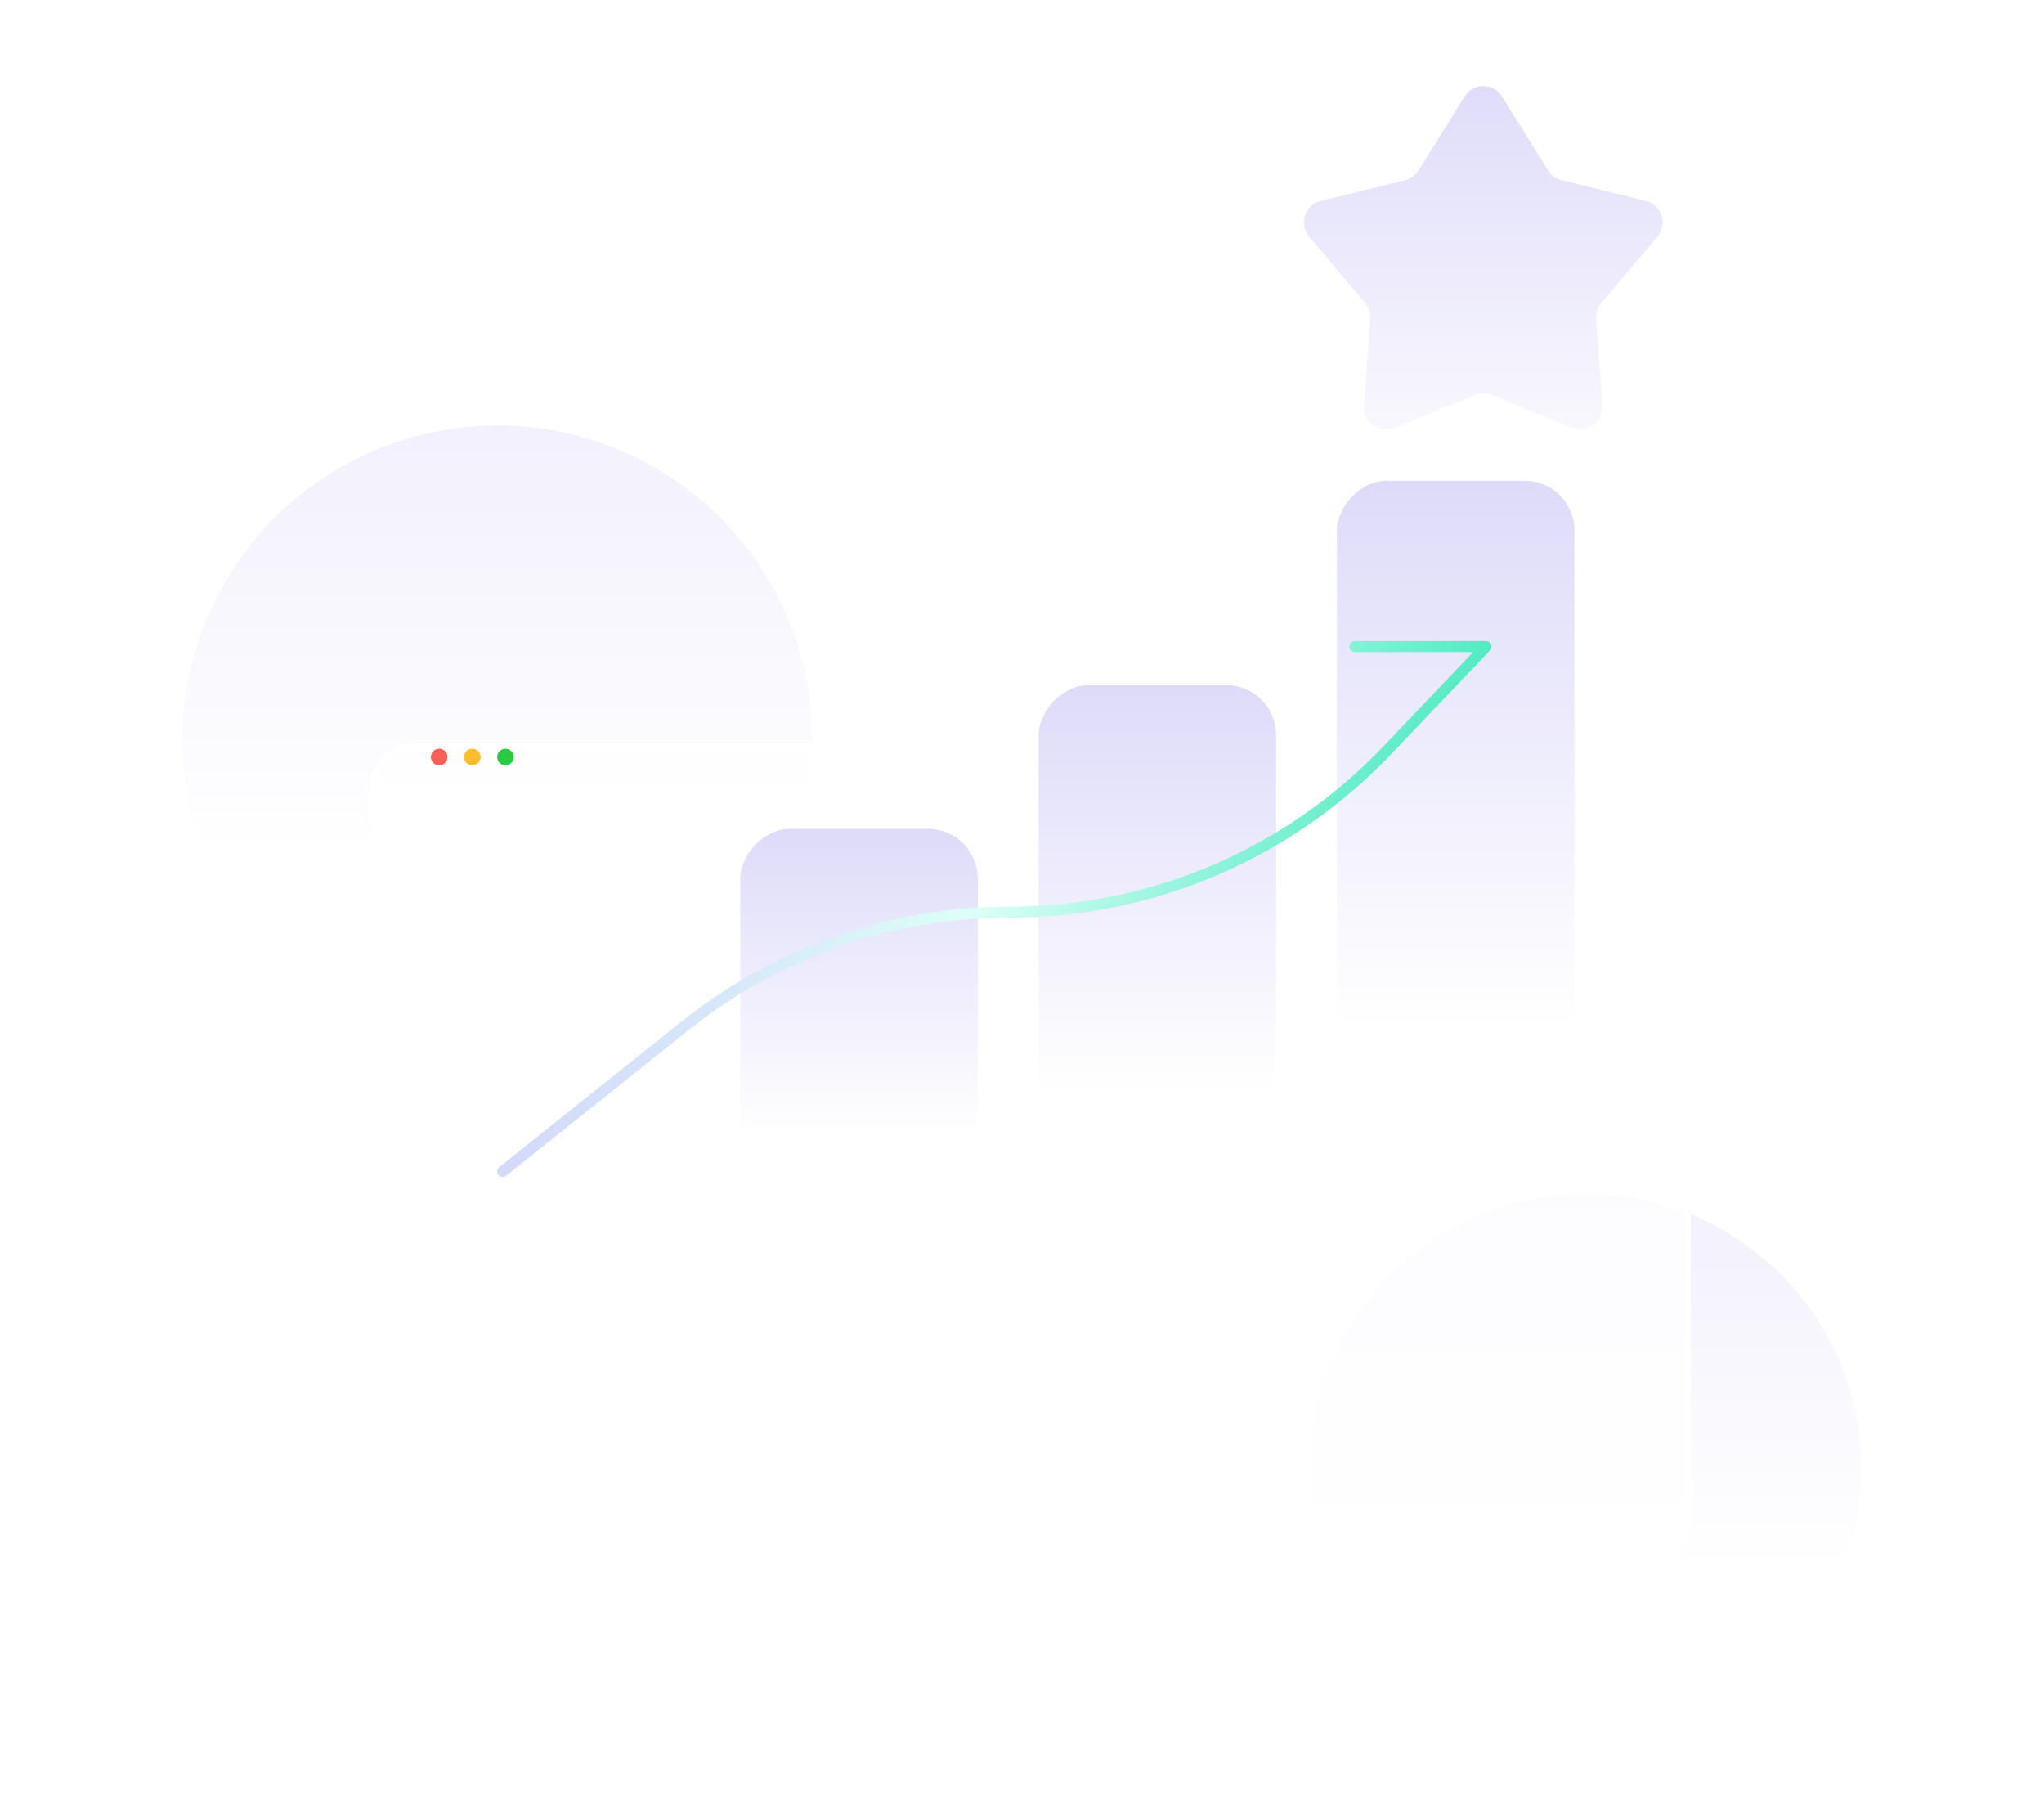 <svg width="370" height="329" viewBox="0 0 370 329" fill="none" xmlns="http://www.w3.org/2000/svg">
<circle opacity="0.4" cx="90.052" cy="134.052" r="57.052" fill="url(#paint0_linear_354_22273)"/>
<circle opacity="0.4" cx="287" cy="266" r="50" fill="url(#paint1_linear_354_22273)"/>
<g filter="url(#filter0_bd_354_22273)">
<rect x="67" y="124.5" width="239" height="149" rx="8" fill="white" fill-opacity="0.8" shape-rendering="crispEdges"/>
<rect x="67.5" y="125" width="238" height="148" rx="7.5" stroke="white" shape-rendering="crispEdges"/>
</g>
<circle cx="79.5" cy="137" r="1.5" fill="#FF5F57"/>
<circle cx="85.5" cy="137" r="1.5" fill="#FFBC2E"/>
<circle cx="91.5" cy="137" r="1.5" fill="#2ACB40"/>
<rect width="43" height="145" rx="9" transform="matrix(-1 0 0 1 285 87)" fill="url(#paint2_linear_354_22273)"/>
<rect width="43" height="108" rx="9" transform="matrix(-1 0 0 1 231 124)" fill="url(#paint3_linear_354_22273)"/>
<rect width="43" height="82" rx="9" transform="matrix(-1 0 0 1 177 150)" fill="url(#paint4_linear_354_22273)"/>
<path d="M265.103 17.463C266.668 14.946 270.332 14.946 271.897 17.463L280.205 30.826C280.756 31.712 281.631 32.347 282.643 32.597L297.919 36.37C300.797 37.08 301.929 40.565 300.018 42.831L289.877 54.862C289.205 55.659 288.871 56.687 288.946 57.728L290.079 73.421C290.292 76.378 287.328 78.531 284.582 77.415L270.007 71.488C269.041 71.095 267.959 71.095 266.993 71.488L252.418 77.415C249.672 78.531 246.708 76.378 246.921 73.421L248.054 57.728C248.129 56.687 247.795 55.659 247.123 54.862L236.982 42.831C235.071 40.565 236.203 37.08 239.081 36.37L254.357 32.597C255.369 32.347 256.244 31.712 256.795 30.826L265.103 17.463Z" fill="url(#paint5_linear_354_22273)"/>
<path d="M91 212L123.953 185.683C140.665 172.336 161.418 165.065 182.807 165.065V165.065C208.619 165.065 233.303 154.486 251.104 135.793L269 117H245.267" stroke="url(#paint6_linear_354_22273)" stroke-width="2" stroke-linecap="round" stroke-linejoin="round"/>
<defs>
<filter id="filter0_bd_354_22273" x="47" y="114.5" width="279" height="189" filterUnits="userSpaceOnUse" color-interpolation-filters="sRGB">
<feFlood flood-opacity="0" result="BackgroundImageFix"/>
<feGaussianBlur in="BackgroundImageFix" stdDeviation="1"/>
<feComposite in2="SourceAlpha" operator="in" result="effect1_backgroundBlur_354_22273"/>
<feColorMatrix in="SourceAlpha" type="matrix" values="0 0 0 0 0 0 0 0 0 0 0 0 0 0 0 0 0 0 127 0" result="hardAlpha"/>
<feOffset dy="10"/>
<feGaussianBlur stdDeviation="10"/>
<feComposite in2="hardAlpha" operator="out"/>
<feColorMatrix type="matrix" values="0 0 0 0 0.004 0 0 0 0 0.451 0 0 0 0 0.941 0 0 0 0.1 0"/>
<feBlend mode="normal" in2="effect1_backgroundBlur_354_22273" result="effect2_dropShadow_354_22273"/>
<feBlend mode="normal" in="SourceGraphic" in2="effect2_dropShadow_354_22273" result="shape"/>
</filter>
<linearGradient id="paint0_linear_354_22273" x1="90.052" y1="77" x2="90.052" y2="154.799" gradientUnits="userSpaceOnUse">
<stop stop-color="#DEDBF9"/>
<stop offset="1" stop-color="#DEDBF9" stop-opacity="0"/>
</linearGradient>
<linearGradient id="paint1_linear_354_22273" x1="287" y1="216" x2="287" y2="284.182" gradientUnits="userSpaceOnUse">
<stop stop-color="#DEDBF9"/>
<stop offset="1" stop-color="#DEDBF9" stop-opacity="0"/>
</linearGradient>
<linearGradient id="paint2_linear_354_22273" x1="21.5" y1="0" x2="21.5" y2="98.864" gradientUnits="userSpaceOnUse">
<stop stop-color="#DEDBF9"/>
<stop offset="1" stop-color="#DEDBF9" stop-opacity="0"/>
</linearGradient>
<linearGradient id="paint3_linear_354_22273" x1="21.5" y1="0" x2="21.5" y2="73.636" gradientUnits="userSpaceOnUse">
<stop stop-color="#DEDBF9"/>
<stop offset="1" stop-color="#DEDBF9" stop-opacity="0"/>
</linearGradient>
<linearGradient id="paint4_linear_354_22273" x1="21.5" y1="0" x2="21.5" y2="55.909" gradientUnits="userSpaceOnUse">
<stop stop-color="#DEDBF9"/>
<stop offset="1" stop-color="#DEDBF9" stop-opacity="0"/>
</linearGradient>
<linearGradient id="paint5_linear_354_22273" x1="268.5" y1="12" x2="268.5" y2="94.5" gradientUnits="userSpaceOnUse">
<stop stop-color="#DEDBF9"/>
<stop offset="1" stop-color="#DEDBF9" stop-opacity="0"/>
</linearGradient>
<linearGradient id="paint6_linear_354_22273" x1="104.918" y1="103.984" x2="273.725" y2="190.711" gradientUnits="userSpaceOnUse">
<stop stop-color="#CDBFFA"/>
<stop offset="0.479" stop-color="#DDFFF8"/>
<stop offset="1" stop-color="#01DEA2"/>
</linearGradient>
</defs>
</svg>
